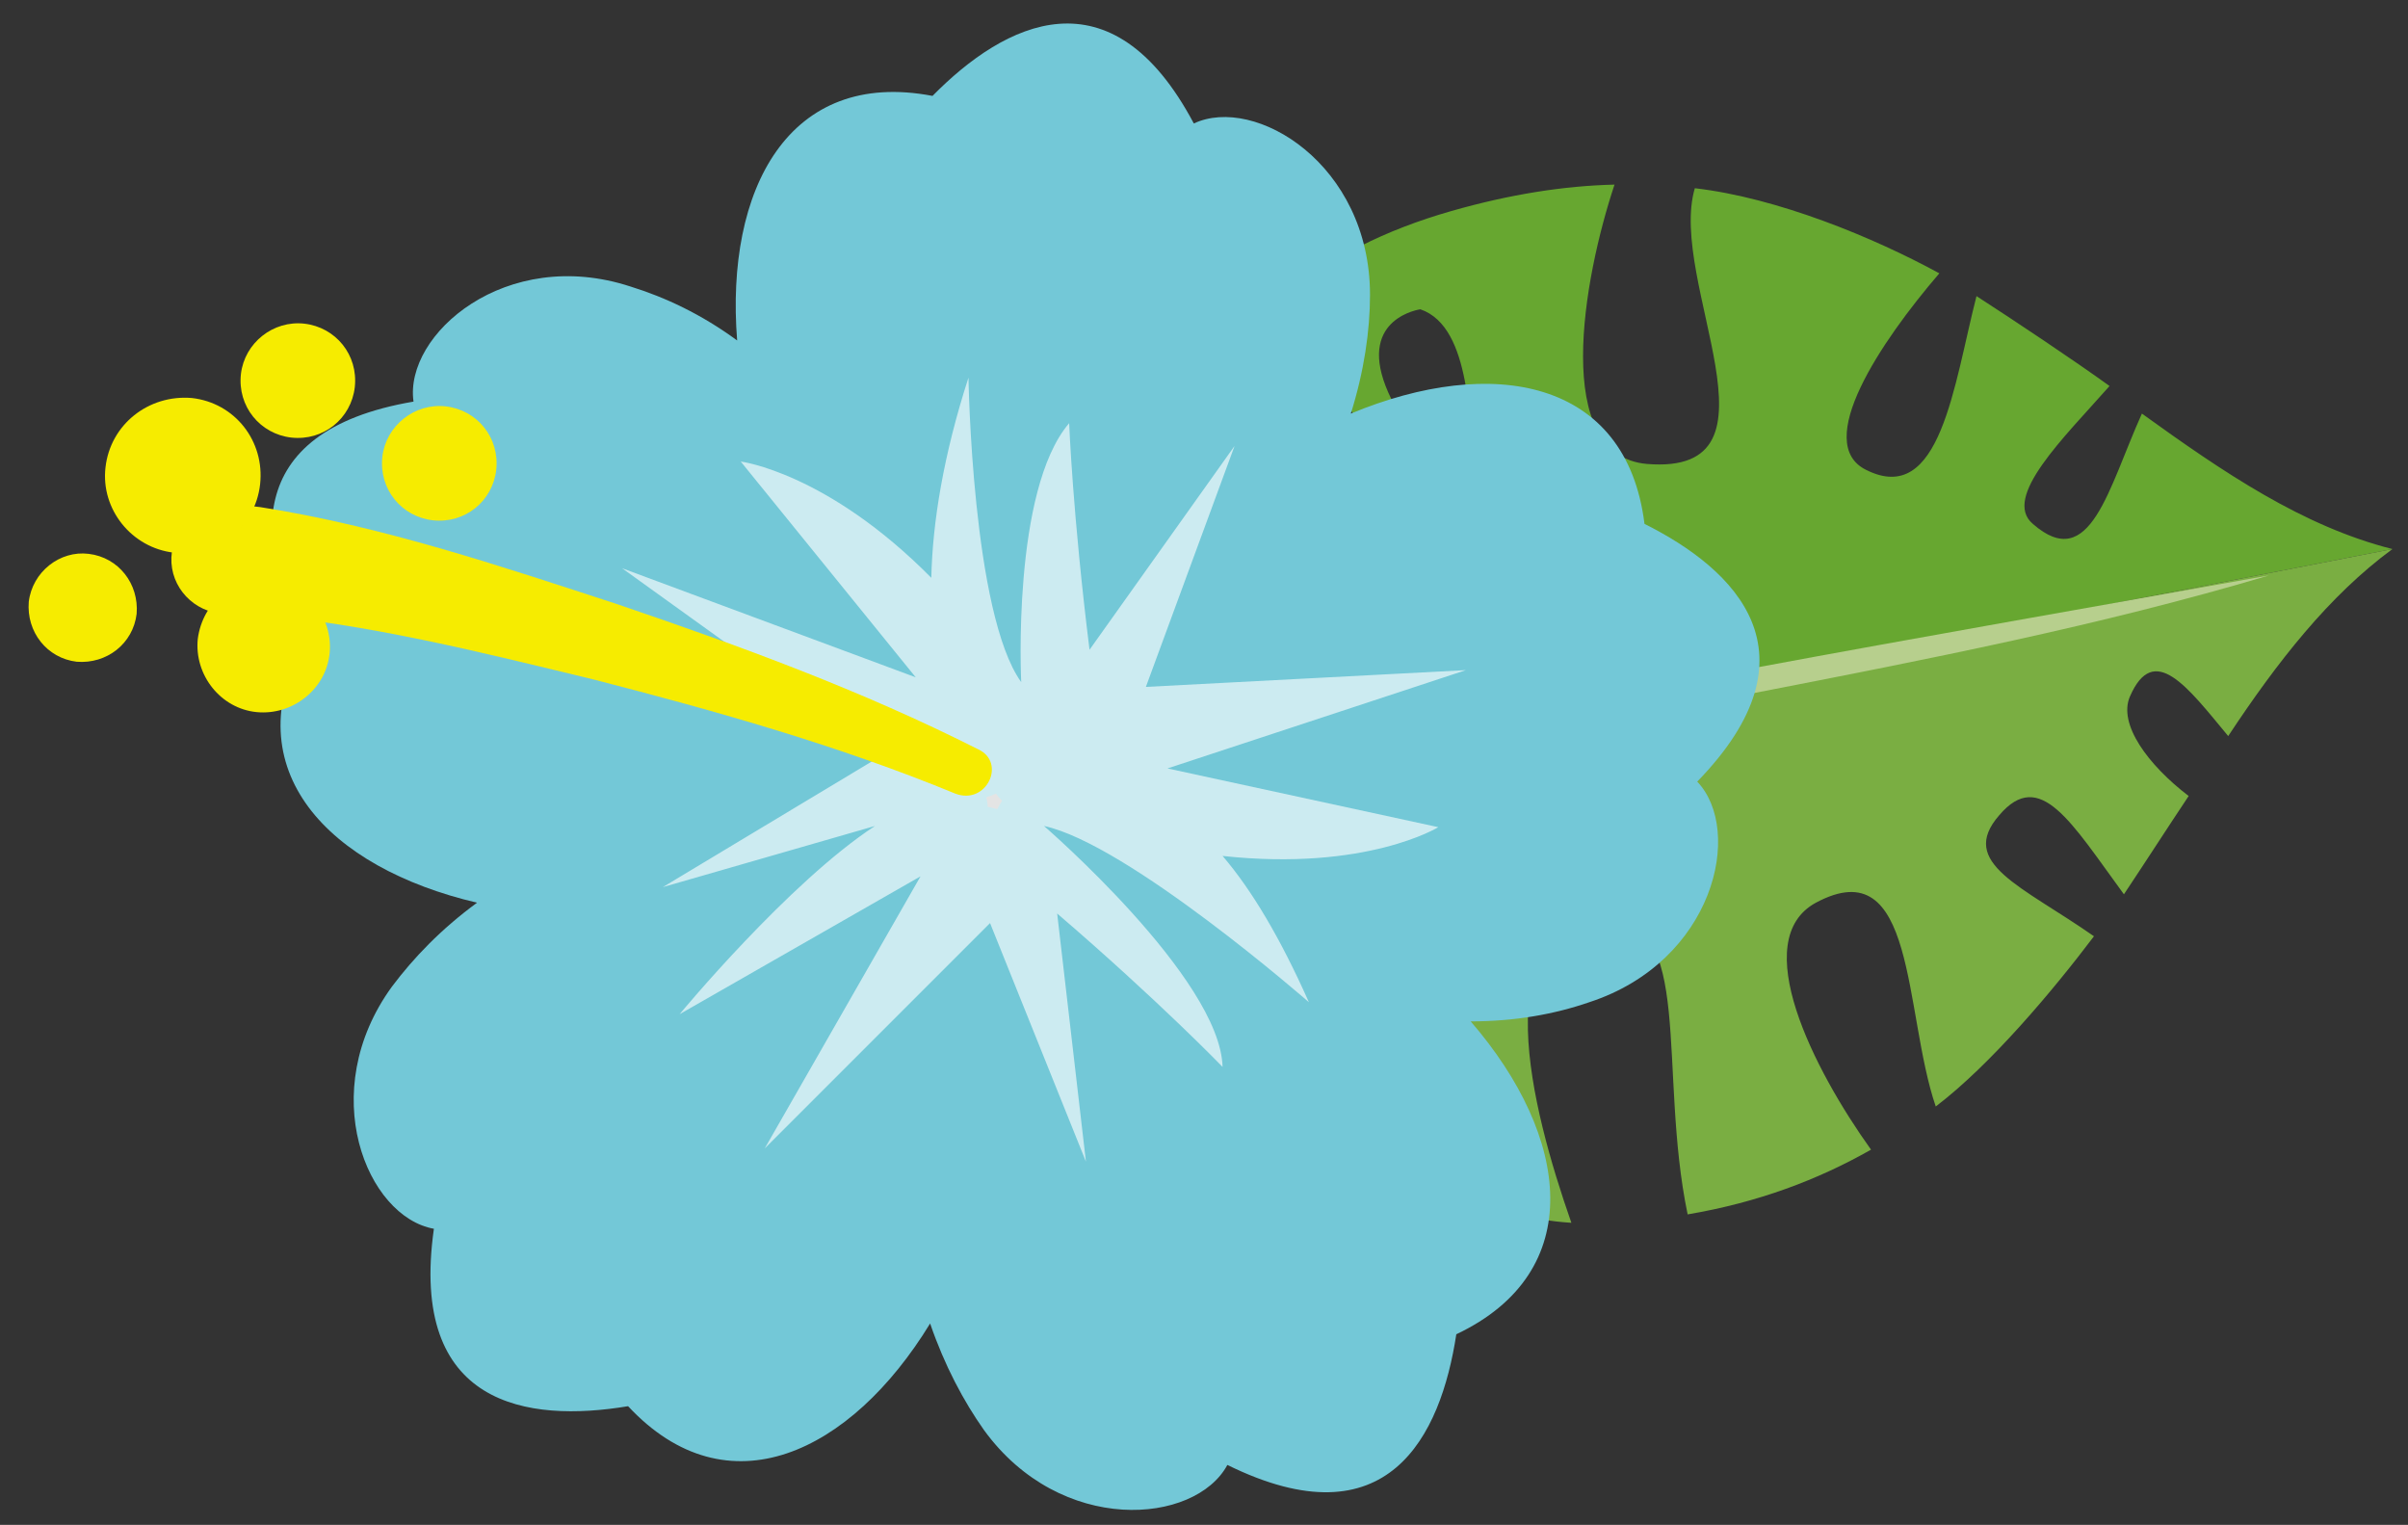 <?xml version="1.0" encoding="utf-8"?>
<!-- Generator: Adobe Illustrator 27.9.0, SVG Export Plug-In . SVG Version: 6.00 Build 0)  -->
<svg version="1.1" id="_レイヤー_2" xmlns="http://www.w3.org/2000/svg" xmlns:xlink="http://www.w3.org/1999/xlink" x="0px"
	 y="0px" viewBox="0 0 200.9 127.2" style="enable-background:new 0 0 200.9 127.2;" xml:space="preserve">
<rect x="0" y="0" width="200.9" height="127.2" fill="#333333" stroke="none"/>
<style type="text/css">
	.st0{fill:#7AAE42;}
	.st1{fill:#67A730;}
	.st2{fill:#B7CF8D;}
	.st3{opacity:0.64;fill:#FFFFFF;enable-background:new    ;}
	.st4{fill:#73C8D7;}
	.st5{fill:#F6EC00;}
</style>
<path class="st0" d="M79.5,80.4c-14.2,3.1-28.7,16-28.7,16l-2.8-3.1c13.8-12.7,35-14.2,35-14.2"/>
<g>
	<path class="st1" d="M100.1,36c-2.5,7.6-2.5,17.8-0.5,29.3l100-19.5c-7.5-1.9-14.1-6.4-20.9-11.3c-2.8,6.2-4.3,13.4-9.1,9.2
		c-2.6-2.2,2.6-7.2,6.4-11.5c-2.9-2.1-8-5.5-11.1-7.5c-1.9,7.4-3,17.6-9.2,14.5c-4.5-2.2,1.2-10.7,6.1-16.4
		c-5.5-3-13.5-6.3-20.4-7.1c-2.3,7.8,8.2,24-4,23c-8-0.7-5.3-15.5-2.7-23.3c-4.2,0.1-8.7,0.8-13.6,2.2c-5.6,1.6-10.1,3.9-13.6,6.9
		c4.5,11.8,15.7,19.8,7.7,26.3C109.7,55.4,103.5,46.1,100.1,36L100.1,36z M115.6,32.2c-2.2-5.7,2.9-6.4,2.9-6.4
		c4.4,1.5,3.9,10,4.7,12.8C124,41.3,117.8,37.9,115.6,32.2L115.6,32.2z"/>
	<path class="st0" d="M185.9,61.4c-3.4-4.1-6.2-7.9-8.2-3.3c-1,2.3,1.5,5.7,4.9,8.3c-1.8,2.7-3.6,5.5-5.4,8.2
		c-4.4-6-7-10.6-10.4-6.6c-3.5,4,1.9,5.9,7.9,10.1c-3.4,4.5-8.6,10.7-13.2,14.2c-2.7-7.9-1.6-21.5-10-17c-5.7,3.1-0.2,13.9,4.6,20.6
		c-4.4,2.5-9.4,4.4-15.3,5.4c-2.5-12,0.6-24.9-6.9-24.5c-10,0.5-6.2,15.5-2.8,25.2c-3.3-0.2-5.5-1-8.8-2.1
		c-5.7-7.1,1.5-24.6-2.5-25.7c-6.9-2-9,12.5-6.3,20.5c-6.4-5.8-11-16.3-13.9-29.4l100-19.5C194.3,49.7,190,55.2,185.9,61.4
		L185.9,61.4z"/>
	<path class="st2" d="M189.3,48c-14.1,4.2-28.5,7-42.9,9.8c-14.2,2.6-29.1,5.1-43.4,6.8C131.1,58.1,160.9,53.1,189.3,48L189.3,48
		L189.3,48z"/>
</g>
<path class="st3" d="M85.4,32.5c0.1,5.4-0.6,9.9-1.6,13.3c8.6-4.6,14.3-3.6,14.3-3.6L82.8,52.4l20.7-1.1l-20,6.6l11.2,12.7l-12.2-8
	c4.3,5.2,8.6,15.7,8.6,15.7L78.7,64.9l4.4,20.2l-9.8-18.7L62.6,79.5l6.7-15.1c-8.2,3.5-13.5,6.5-13.5,6.5c1.9-5.5,16-11.7,16-11.7
	c-5.6-0.5-20.1,5.9-20.1,5.9c3.1-3.5,5.8-5.9,8.3-7.5c-9.3-1.8-13-6-13-6l18.2,1.6l-16.8-12l19.8,7.4l-0.8-16.9l5.1,15.7
	c3.7-8.1,5.7-13.8,5.7-13.8c2.3,5.4-2.1,17.2-2.1,17.2C80.5,47.3,85.4,32.5,85.4,32.5L85.4,32.5z"/>
<g>
	<path class="st4" d="M77.8,8c-12-2.3-17.3,7.8-16.3,20.4c-3-2.2-6-3.6-8.9-4.5c-10.4-3.4-18.9,4-18.1,9.6c-14.7,2.5-13,12.4-9.1,20
		c-5.9,10.7,2,18.9,14.4,21.8c-3,2.2-5.3,4.6-7.1,7c-6.4,8.8-2.1,19.2,3.5,20.2c-2.1,14.8,7.8,16.2,16.2,14.8
		c8.3,8.9,18.6,3.9,25.2-6.9c1.2,3.5,2.8,6.5,4.5,8.9c6.4,8.8,17.6,7.9,20.3,2.9c13.4,6.6,17.8-2.4,19.1-10.9
		c11-5.2,9.5-16.5,1.2-26.1c3.7,0,7-0.6,9.9-1.6c10.4-3.4,12.9-14.3,9-18.4c10.4-10.7,3.2-17.7-4.4-21.5
		c-1.5-12.1-12.7-14.1-24.5-9.2c1.1-3.5,1.6-6.9,1.6-9.9c0-10.9-9.6-16.7-14.7-14.3C92.7-2.7,83.8,1.9,77.8,8L77.8,8z M82.4,67.3
		c0-0.4-0.1-0.6-0.1-0.8c0.3-0.1,0.6-0.2,0.8-0.3c0.2,0.3,0.4,0.5,0.5,0.6c-0.2,0.3-0.3,0.5-0.4,0.7C82.8,67.4,82.5,67.3,82.4,67.3
		L82.4,67.3z"/>
	<path class="st3" d="M80.8,31.5c-2.1,6.5-3,12.1-3.1,16.7c-8.7-8.8-15.9-9.7-15.9-9.7l14.6,18l-24.5-9.1l21.7,15.6L55.3,74L73,68.9
		c-7.2,4.7-16.3,15.7-16.3,15.7l20.1-11.5l-13,22.7L82.6,77l8,19.9l-2.4-20.7C96.7,83.5,102,89,102,89c-0.2-7.4-14.9-20.1-14.9-20.1
		c7,1.5,22.1,14.7,22.1,14.7c-2.4-5.4-4.8-9.4-7.2-12.2c12,1.3,18-2.4,18-2.4l-22.6-4.9l24.9-8.2l-26.7,1.4l7.4-20.1l-12.1,17
		c-1.4-11.2-1.7-18.9-1.7-18.9c-4.8,5.6-4,21.6-4,21.6C81.1,51.2,80.8,31.5,80.8,31.5L80.8,31.5z"/>
	<path class="st5" d="M79.7,66.2c-9.7-4-20-6.9-30.1-9.5c-9.5-2.3-19-4.7-28.7-5.5c-0.8,0-1.4,0-2.2,0c-2.5-0.1-4.5-2.2-4.4-4.7
		c0.1-2.5,2.2-4.5,4.7-4.4c0.9,0,1.9,0.1,2.7,0.2c10.2,1.6,20,4.9,29.8,8.1c10.3,3.5,20.4,7.2,30.1,12.1
		C84,63.6,82.3,67.2,79.7,66.2L79.7,66.2L79.7,66.2z"/>
	<path class="st5" d="M22.6,48.4c3,0.3,5.2,3.1,4.9,6.1c-0.3,3-3.1,5.2-6.1,4.9c-3-0.3-5.2-3.1-4.9-6.1C16.9,50.2,19.6,48,22.6,48.4
		z"/>
	<path class="st5" d="M7.4,46.2c2.5,0.3,4.2,2.5,4,5c-0.3,2.5-2.5,4.2-5,4c-2.5-0.3-4.2-2.5-4-5C2.7,47.7,5,45.9,7.4,46.2z"/>
	<path class="st5" d="M16,33.2c3.6,0.4,6.1,3.6,5.7,7.2c-0.4,3.6-3.6,6.1-7.2,5.7C11,45.7,8.4,42.5,8.8,39
		C9.2,35.4,12.4,32.9,16,33.2z"/>
	<path class="st5" d="M25.4,27c2.6,0.3,4.5,2.6,4.2,5.3c-0.3,2.6-2.6,4.5-5.3,4.2c-2.6-0.3-4.5-2.6-4.2-5.3
		C20.4,28.6,22.8,26.7,25.4,27z"/>
	<path class="st5" d="M37.2,33.9c2.6,0.3,4.5,2.6,4.2,5.3c-0.3,2.6-2.6,4.5-5.3,4.2c-2.6-0.3-4.5-2.6-4.2-5.3
		C32.2,35.5,34.6,33.6,37.2,33.9z"/>
</g>
</svg>
